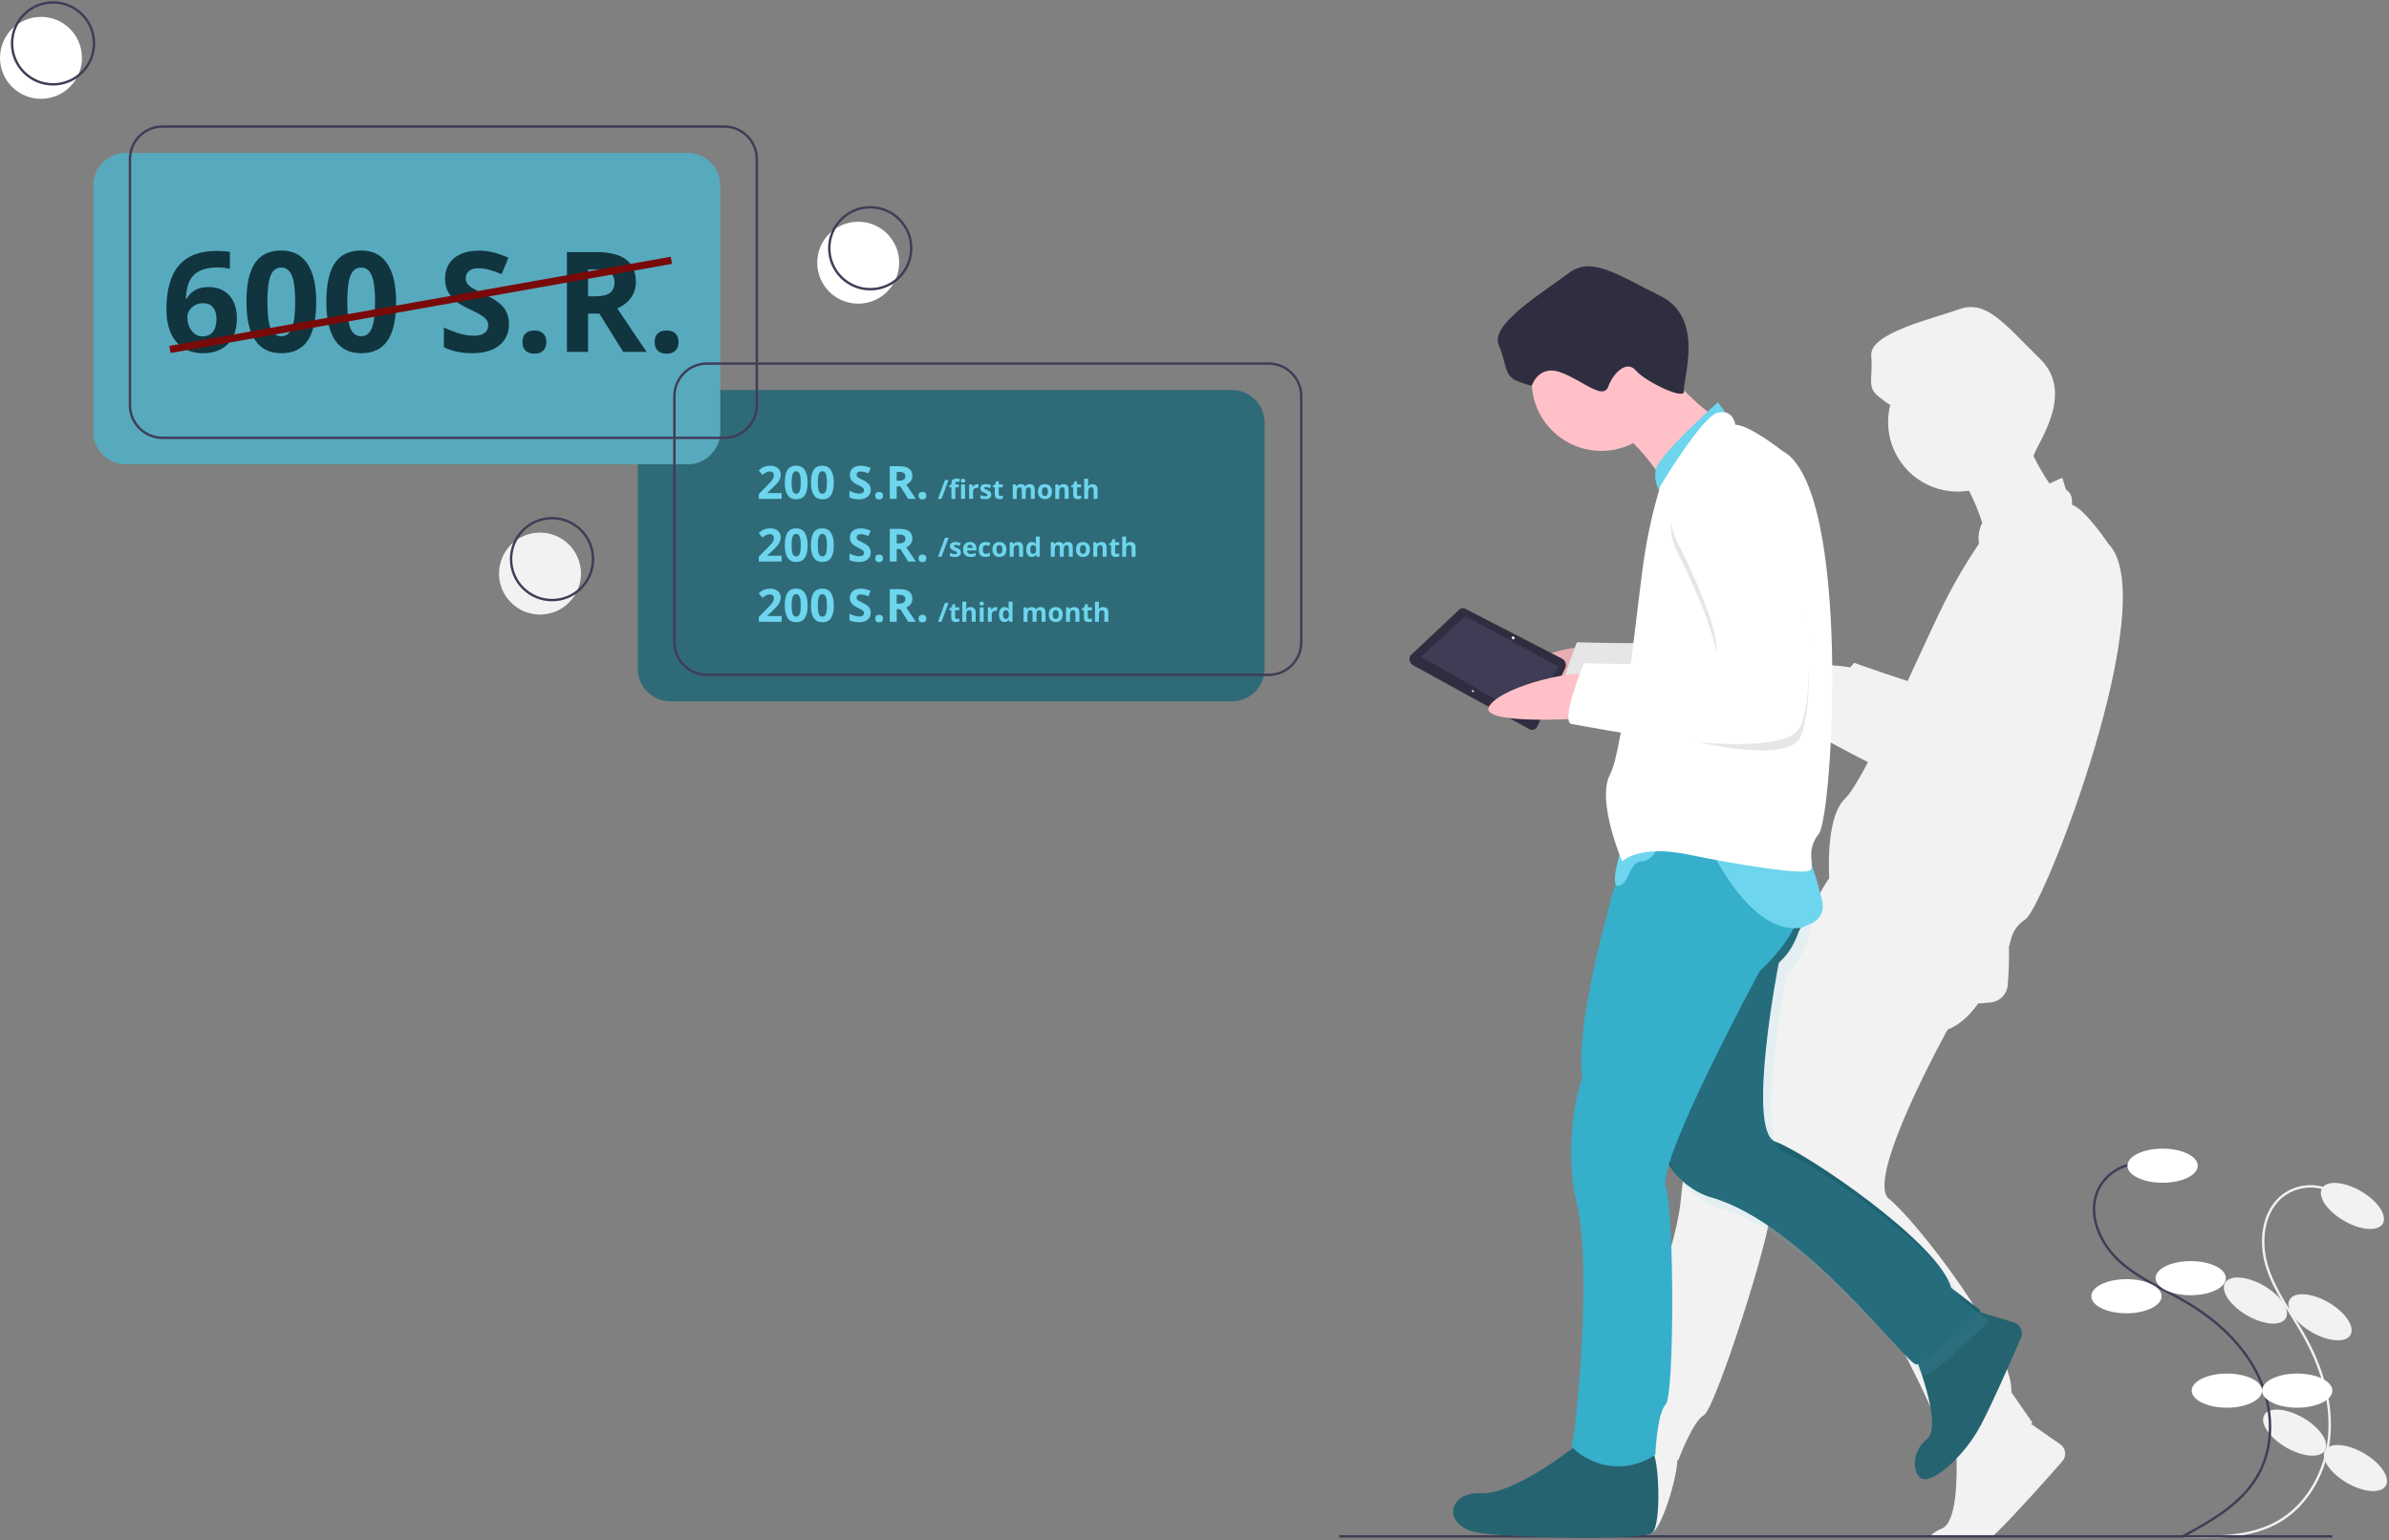 <svg width="991" height="639" viewBox="0 0 991 639" fill="none" xmlns="http://www.w3.org/2000/svg">
<rect x="0" y="0" width="991" height="639" fill="#808080" stroke="none"/>
<g clip-path="url(#clip0_1167_5037)">
<path d="M826.526 637.502C827.185 636.92 827.829 636.324 828.459 635.713C835.88 628.504 849.188 613.515 855.493 606.338C855.935 605.835 856.266 605.245 856.464 604.606C856.661 603.967 856.722 603.293 856.642 602.629C856.561 601.964 856.342 601.324 855.997 600.751C855.652 600.178 855.19 599.683 854.641 599.301L842.394 590.751L843.131 590.376L834.344 577.667C835.315 558.251 793.982 505.414 783.638 497.513C773.294 489.612 807.909 427.205 807.909 427.205C813.173 425.168 817.429 420.841 820.688 416.254C820.886 416.289 821.084 416.328 821.285 416.357L825.715 415.949C827.565 415.779 829.296 414.96 830.601 413.637C831.905 412.314 832.7 410.572 832.843 408.72C833.299 403.495 833.463 398.248 833.335 393.005C834.237 390.287 834.256 385.38 840.159 381.486C847.877 376.396 897.449 249.013 874.64 225.696C874.64 225.696 864.924 211.168 859.428 209.389C859.428 209.389 860.298 205.135 857.031 203.222L855.449 198.236C855.449 198.236 853.325 199.173 850.163 200.642C847.687 197 845.476 193.185 843.549 189.226C844.645 184.466 861.096 163.496 846.341 148.998C831.371 134.288 823.977 124.307 812.824 128.286C801.671 132.265 775.466 138.203 776.234 147.558C777 156.912 774.292 160.589 779.121 164.428C783.949 168.268 784.117 167.951 784.117 167.951V167.95C782.928 172.597 782.915 177.468 784.081 182.122C785.247 186.775 787.554 191.065 790.793 194.603C794.033 198.142 798.104 200.817 802.637 202.387C807.17 203.957 812.023 204.373 816.757 203.597C818.994 207.885 820.838 212.367 822.269 216.987C820.889 219.609 820.421 222.615 820.939 225.533C815.915 232.959 811.347 240.682 807.258 248.662C803.987 254.973 797.936 268.339 791.306 282.58C779.661 278.824 769.131 275.025 769.131 275.025C769.131 275.025 768.521 275.745 767.561 276.925C764.264 276.364 760.929 276.05 757.585 275.987L729.471 247.675C729.095 247.243 728.573 246.965 728.005 246.894C727.436 246.823 726.862 246.964 726.391 247.291L701.684 259.001C701.39 259.273 701.155 259.601 700.992 259.967C700.829 260.333 700.742 260.728 700.736 261.128C700.731 261.529 700.806 261.926 700.959 262.296C701.112 262.666 701.338 263.002 701.624 263.282L726.102 289.27C724.182 291.331 727.451 293.85 732.732 296.309L739.163 303.136C739.371 303.397 739.633 303.61 739.932 303.759C740.231 303.908 740.559 303.99 740.893 303.999C741.227 304.007 741.559 303.943 741.865 303.809C742.171 303.676 742.444 303.477 742.665 303.227L744.845 300.931C748.521 302.133 752.222 303.254 755.947 304.294C755.713 305.439 755.879 306.28 756.621 306.644C757.969 307.302 765.125 311.283 774.889 316.258C770.98 323.622 767.584 329.237 765.287 331.454C758.254 338.244 758.424 356.982 758.784 364.332C756.541 367.692 753.402 372.84 753.472 375.238C741.074 393.702 719.029 428.522 715.615 447.422C715.615 447.422 699.592 468.796 697.327 496.9C695.062 525.004 666.407 590.099 664.587 591.028C664.312 591.169 664.355 591.749 664.694 592.603C655.226 595.879 679.838 637.701 684.849 636.287C689.204 635.057 695.785 612.775 695.776 605.927C695.927 605.889 696.074 605.861 696.226 605.82C696.226 605.82 702.248 589.556 706.795 587.233C711.342 584.91 734.683 512.783 734.582 501.368C734.567 499.617 736.083 496.677 738.653 492.96C740.45 500.37 744.877 506.876 751.109 511.27C784.181 533.355 806.702 602.112 810.824 603.446C811.064 603.508 811.311 603.533 811.558 603.522C811.908 613.328 811.715 631.922 805.386 634.317C803.483 635.033 801.77 636.179 800.381 637.665" fill="#F2F2F2"/>
<path d="M967.176 494.341C964.005 492.726 960.448 492.026 956.902 492.319C953.356 492.613 949.962 493.888 947.101 496.002C938.511 502.545 937.201 515.348 940.432 525.652C943.663 535.956 950.424 544.709 955.717 554.122C962.827 566.762 967.407 581.228 966.226 595.684C965.045 610.14 957.461 624.479 944.811 631.574C933.071 638.161 918.847 637.91 905.391 637.481" stroke="#F2F2F2" stroke-miterlimit="10"/>
<path d="M988.422 507.729C990.391 504.349 986.347 498.322 979.388 494.267C972.43 490.212 965.192 489.664 963.222 493.044C961.253 496.424 965.297 502.451 972.256 506.506C979.215 510.561 986.452 511.109 988.422 507.729Z" fill="#F2F2F2"/>
<path d="M975.008 553.924C976.977 550.545 972.933 544.517 965.974 540.462C959.016 536.407 951.778 535.86 949.808 539.24C947.839 542.619 951.883 548.647 958.842 552.702C965.801 556.757 973.038 557.304 975.008 553.924Z" fill="#F2F2F2"/>
<path d="M948.191 546.979C950.161 543.599 946.117 537.572 939.158 533.517C932.199 529.462 924.962 528.914 922.992 532.294C921.022 535.674 925.067 541.701 932.026 545.756C938.984 549.811 946.222 550.359 948.191 546.979Z" fill="#F2F2F2"/>
<path d="M964.473 601.795C966.442 598.416 962.398 592.388 955.439 588.333C948.481 584.278 941.243 583.731 939.273 587.111C937.304 590.491 941.348 596.518 948.307 600.573C955.265 604.628 962.503 605.175 964.473 601.795Z" fill="#F2F2F2"/>
<path d="M989.672 616.483C991.642 613.103 987.597 607.076 980.638 603.021C973.68 598.966 966.442 598.418 964.472 601.798C962.503 605.178 966.547 611.205 973.506 615.26C980.465 619.315 987.702 619.863 989.672 616.483Z" fill="#F2F2F2"/>
<path d="M886.567 482.812C883.015 483.013 879.589 484.199 876.673 486.238C873.757 488.277 871.467 491.087 870.059 494.354C865.931 504.333 871.246 516.054 879.225 523.33C887.204 530.606 897.453 534.766 906.765 540.233C919.273 547.575 930.512 557.768 936.771 570.853C943.03 583.938 943.695 600.144 936.338 612.644C929.51 624.246 917.095 631.189 905.253 637.593" stroke="#3F3D56" stroke-miterlimit="10"/>
<path d="M897.083 490.768C905.137 490.768 911.666 487.596 911.666 483.685C911.666 479.773 905.137 476.602 897.083 476.602C889.029 476.602 882.5 479.773 882.5 483.685C882.5 487.596 889.029 490.768 897.083 490.768Z" fill="white"/>
<path d="M908.751 537.432C916.805 537.432 923.334 534.26 923.334 530.349C923.334 526.437 916.805 523.266 908.751 523.266C900.697 523.266 894.168 526.437 894.168 530.349C894.168 534.26 900.697 537.432 908.751 537.432Z" fill="white"/>
<path d="M882.083 544.932C890.137 544.932 896.666 541.76 896.666 537.849C896.666 533.937 890.137 530.766 882.083 530.766C874.029 530.766 867.5 533.937 867.5 537.849C867.5 541.76 874.029 544.932 882.083 544.932Z" fill="white"/>
<path d="M923.751 584.1C931.805 584.1 938.334 580.928 938.334 577.017C938.334 573.105 931.805 569.934 923.751 569.934C915.697 569.934 909.168 573.105 909.168 577.017C909.168 580.928 915.697 584.1 923.751 584.1Z" fill="white"/>
<path d="M952.919 584.1C960.973 584.1 967.502 580.928 967.502 577.017C967.502 573.105 960.973 569.934 952.919 569.934C944.865 569.934 938.336 573.105 938.336 577.017C938.336 580.928 944.865 584.1 952.919 584.1Z" fill="white"/>
<path d="M555.5 637.5H967.5" stroke="#3F3D56" stroke-miterlimit="10"/>
<path d="M657.192 287.089C657.192 287.089 611.367 294.329 616.999 285.193C622.631 276.057 652.619 266.927 658.119 268.833C663.619 270.739 657.192 287.089 657.192 287.089Z" fill="#FFC1C7"/>
<path opacity="0.1" d="M657.192 287.089C657.192 287.089 611.367 294.329 616.999 285.193C622.631 276.057 652.619 266.927 658.119 268.833C663.619 270.739 657.192 287.089 657.192 287.089Z" fill="black"/>
<path d="M709.747 184.916C709.747 184.916 680.145 192.858 693.863 218.128C693.863 218.128 716.245 262.17 706.859 265.058C697.473 267.946 654.153 266.502 654.153 266.502C654.153 266.502 644.045 291.049 649.099 291.772C654.153 292.495 735.017 309.099 743.681 293.215C752.345 277.331 743.681 208.742 743.681 208.742C743.681 208.742 731.407 174.808 709.747 184.916Z" fill="white"/>
<path opacity="0.1" d="M709.747 184.916C709.747 184.916 680.145 192.858 693.863 218.128C693.863 218.128 716.245 262.17 706.859 265.058C697.473 267.946 654.153 266.502 654.153 266.502C654.153 266.502 644.045 291.049 649.099 291.772C654.153 292.495 735.017 309.099 743.681 293.215C752.345 277.331 743.681 208.742 743.681 208.742C743.681 208.742 731.407 174.808 709.747 184.916Z" fill="black"/>
<path d="M793.495 560.355C793.495 560.355 806.491 591.401 799.271 597.177C792.051 602.953 793.495 613.783 798.549 613.783C803.603 613.783 815.155 603.675 821.653 591.401C826.493 582.257 834.54 563.899 838.329 555.129C838.595 554.514 838.728 553.851 838.719 553.182C838.711 552.513 838.561 551.853 838.28 551.246C837.999 550.639 837.592 550.097 837.088 549.658C836.583 549.219 835.991 548.891 835.351 548.696L814.433 542.305L793.495 560.355ZM656.316 597.899C656.316 597.899 628.88 620.28 614.441 619.559C600.002 618.838 597.835 633.999 614.441 636.164C631.047 638.329 680.864 639.052 685.196 636.164C689.528 633.276 688.084 602.953 685.196 602.231C682.308 601.509 656.316 597.899 656.316 597.899Z" fill="#266371"/>
<path d="M749.455 367.583C749.455 367.583 749.455 389.965 737.903 399.351C737.903 399.351 724.185 469.384 736.459 473.716C748.733 478.048 804.326 515.592 809.38 534.364L821.654 543.75C821.654 543.75 799.272 566.132 794.94 566.132C790.608 566.132 748.01 507.65 709.745 496.82C709.745 496.82 685.919 491.044 686.641 459.998C687.363 428.952 715.521 346.645 715.521 346.645H748.011L749.455 367.583Z" fill="#1E6171"/>
<path opacity="0.1" d="M752.83 371.938C752.83 371.938 752.83 394.32 741.278 403.706C741.278 403.706 727.56 473.739 739.834 478.071C752.108 482.403 807.701 519.947 812.755 538.719L825.029 548.105C825.029 548.105 802.647 570.487 798.315 570.487C793.983 570.487 751.385 512.005 713.12 501.175C713.12 501.175 689.294 495.399 690.016 464.353C690.738 433.307 718.896 351 718.896 351H751.386L752.83 371.938Z" fill="#6DD5ED"/>
<path d="M674.367 352.418C674.367 352.418 652.707 420.285 656.317 446.998C656.317 446.998 647.653 472.268 654.151 499.704C660.649 527.14 653.429 597.896 651.985 599.34C650.541 600.784 667.869 615.945 686.641 603.672C686.641 603.672 687.363 586.344 690.973 582.734C694.583 579.124 694.583 503.314 690.973 492.484C687.363 481.654 729.961 402.957 729.961 402.957C729.961 402.957 753.065 382.019 744.401 371.189C735.737 360.359 745.123 338.699 745.123 338.699L679.421 343.031L674.367 352.418Z" fill="#36AFCB"/>
<path d="M664.259 187.08C680.209 187.08 693.139 174.15 693.139 158.2C693.139 142.25 680.209 129.32 664.259 129.32C648.309 129.32 635.379 142.25 635.379 158.2C635.379 174.15 648.309 187.08 664.259 187.08Z" fill="#FFC1C7"/>
<path d="M683.03 145.207C683.03 145.207 706.134 171.921 711.91 172.643C717.686 173.365 693.138 204.411 693.138 204.411C693.138 204.411 679.42 181.307 670.034 179.141C660.648 176.975 683.03 145.207 683.03 145.207Z" fill="#FFC1C7"/>
<path d="M716.242 171.921L712.632 166.867C712.632 166.867 687.756 189.043 686.837 194.922C686.218 198.221 686.926 201.631 688.807 204.411L703.246 197.913L710.466 183.473L716.242 171.921ZM672.922 350.976C672.922 350.976 667.146 368.304 671.478 367.582C675.81 366.86 675.81 357.474 680.864 357.474C685.918 357.474 688.806 349.532 688.806 349.532L672.922 350.976ZM709.744 352.421C709.744 352.421 726.35 388.52 747.288 384.91L751.376 383.158C753.085 382.427 754.479 381.116 755.313 379.455C756.147 377.795 756.367 375.893 755.933 374.086C753.938 365.77 750.271 352.42 747.288 352.42L709.744 352.421Z" fill="#6DD5ED"/>
<path d="M635.442 160.014C635.442 160.014 638.267 150.981 647.653 154.591C657.039 158.201 664.981 166.143 667.147 160.367C669.313 154.591 674.857 149.277 678.583 153.74C682.309 158.203 699.276 166.504 698.554 162.172C697.832 157.84 707.579 132.209 688.807 122.824C670.035 113.439 659.927 106.218 650.541 113.438C641.155 120.658 618.051 134.375 621.661 143.039C625.271 151.703 623.828 156.035 629.604 158.201C635.38 160.367 635.442 160.014 635.442 160.014Z" fill="#2F2E41"/>
<path d="M719.852 176.252C719.852 176.252 719.13 169.754 712.632 171.198C706.134 172.642 688.806 201.522 688.806 201.522C685.978 210.742 683.806 220.152 682.308 229.68C679.42 247.008 673.644 310.543 667.868 321.373C662.092 332.203 672.922 357.473 672.922 357.473C672.922 357.473 679.42 350.253 700.358 354.585C721.296 358.917 748.732 363.249 750.898 361.083C753.064 358.917 748.732 353.141 754.508 345.921C760.284 338.701 768.226 202.244 739.346 187.082C739.346 187.082 725.628 176.252 719.852 176.252Z" fill="white"/>
<path opacity="0.1" d="M712.631 197.912C712.631 197.912 683.029 205.854 696.747 231.124C696.747 231.124 719.129 275.166 709.743 278.054C700.357 280.942 657.037 279.498 657.037 279.498C657.037 279.498 652.344 295.021 657.398 295.743C662.452 296.465 737.901 322.095 746.565 306.211C755.229 290.327 746.565 221.738 746.565 221.738C746.565 221.738 734.291 187.804 712.631 197.912Z" fill="black"/>
<path d="M586.31 276.115L634.297 302.475C634.575 302.66 634.89 302.781 635.221 302.831C635.551 302.881 635.888 302.858 636.208 302.763C636.529 302.669 636.824 302.505 637.075 302.284C637.325 302.063 637.524 301.789 637.657 301.483L649.413 276.911C649.635 276.211 649.599 275.453 649.311 274.777C649.022 274.101 648.501 273.552 647.841 273.228L607.999 252.692C607.508 252.397 606.926 252.293 606.363 252.401C605.801 252.508 605.298 252.82 604.951 253.275L585.05 272.024C584.854 272.373 584.731 272.758 584.689 273.156C584.646 273.554 584.685 273.957 584.803 274.34C584.921 274.722 585.115 275.077 585.374 275.382C585.633 275.687 585.951 275.936 586.31 276.115Z" fill="#2F2E41"/>
<path d="M589.512 272.487L634.5 298.201L646.471 276.624L607.878 255.637L589.512 272.487Z" fill="#3F3D56"/>
<path d="M628.11 265.198C628.35 264.998 628.354 264.608 628.12 264.327C627.886 264.047 627.502 263.981 627.262 264.181C627.022 264.381 627.018 264.771 627.252 265.051C627.486 265.332 627.871 265.397 628.11 265.198Z" fill="#F2F2F2"/>
<path d="M611.269 287.106C611.429 286.973 611.431 286.713 611.275 286.526C611.118 286.338 610.862 286.294 610.703 286.427C610.543 286.56 610.541 286.82 610.697 287.007C610.854 287.195 611.11 287.239 611.269 287.106Z" fill="#F2F2F2"/>
<path d="M657.861 298.031C657.861 298.031 611.581 301.276 617.983 292.661C624.385 284.046 655.051 277.548 660.365 279.924C665.679 282.3 657.861 298.031 657.861 298.031Z" fill="#FFC1C7"/>
<path d="M712.633 193.58C712.633 193.58 683.031 201.522 696.749 226.792C696.749 226.792 719.131 270.834 709.745 273.722C700.359 276.61 657.039 275.166 657.039 275.166C657.039 275.166 646.931 299.713 651.985 300.436C657.039 301.159 737.903 317.763 746.567 301.879C755.231 285.995 746.567 217.406 746.567 217.406C746.567 217.406 734.293 183.472 712.633 193.58Z" fill="white"/>
<path d="M511.059 161.828H278.079C270.61 161.828 264.555 167.883 264.555 175.352V277.474C264.555 284.943 270.61 290.998 278.079 290.998H511.059C518.528 290.998 524.583 284.943 524.583 277.474V175.352C524.583 167.883 518.528 161.828 511.059 161.828Z" fill="#2F6A78"/>
<path d="M324.242 207H314.761V205.005L318.166 201.563C319.174 200.531 319.832 199.816 320.142 199.42C320.451 199.018 320.674 198.647 320.81 198.307C320.946 197.967 321.014 197.614 321.014 197.25C321.014 196.705 320.862 196.3 320.559 196.034C320.262 195.768 319.863 195.635 319.362 195.635C318.837 195.635 318.326 195.756 317.832 195.997C317.337 196.238 316.82 196.582 316.282 197.027L314.724 195.181C315.392 194.612 315.945 194.21 316.384 193.975C316.823 193.74 317.303 193.56 317.822 193.437C318.342 193.307 318.923 193.242 319.566 193.242C320.414 193.242 321.162 193.396 321.812 193.706C322.461 194.015 322.965 194.448 323.324 195.004C323.682 195.561 323.862 196.198 323.862 196.916C323.862 197.54 323.75 198.128 323.528 198.678C323.311 199.222 322.971 199.782 322.507 200.357C322.05 200.933 321.239 201.752 320.077 202.816L318.333 204.458V204.588H324.242V207ZM335.022 200.218C335.022 202.587 334.633 204.34 333.854 205.479C333.08 206.617 331.887 207.186 330.272 207.186C328.708 207.186 327.526 206.598 326.729 205.423C325.937 204.248 325.541 202.513 325.541 200.218C325.541 197.825 325.928 196.062 326.701 194.93C327.474 193.792 328.664 193.223 330.272 193.223C331.837 193.223 333.019 193.817 333.816 195.004C334.62 196.192 335.022 197.93 335.022 200.218ZM328.389 200.218C328.389 201.882 328.531 203.076 328.816 203.799C329.107 204.517 329.592 204.875 330.272 204.875C330.94 204.875 331.423 204.511 331.72 203.781C332.017 203.051 332.165 201.863 332.165 200.218C332.165 198.555 332.014 197.361 331.71 196.637C331.414 195.907 330.934 195.542 330.272 195.542C329.598 195.542 329.116 195.907 328.825 196.637C328.535 197.361 328.389 198.555 328.389 200.218ZM345.877 200.218C345.877 202.587 345.487 204.34 344.708 205.479C343.935 206.617 342.741 207.186 341.127 207.186C339.562 207.186 338.381 206.598 337.583 205.423C336.791 204.248 336.396 202.513 336.396 200.218C336.396 197.825 336.782 196.062 337.555 194.93C338.328 193.792 339.519 193.223 341.127 193.223C342.692 193.223 343.873 193.817 344.671 195.004C345.475 196.192 345.877 197.93 345.877 200.218ZM339.244 200.218C339.244 201.882 339.386 203.076 339.67 203.799C339.961 204.517 340.447 204.875 341.127 204.875C341.795 204.875 342.277 204.511 342.574 203.781C342.871 203.051 343.02 201.863 343.02 200.218C343.02 198.555 342.868 197.361 342.565 196.637C342.268 195.907 341.789 195.542 341.127 195.542C340.453 195.542 339.97 195.907 339.68 196.637C339.389 197.361 339.244 198.555 339.244 200.218ZM361.212 203.233C361.212 204.458 360.77 205.423 359.886 206.128C359.007 206.833 357.783 207.186 356.212 207.186C354.765 207.186 353.484 206.913 352.371 206.369V203.697C353.286 204.105 354.06 204.393 354.69 204.56C355.327 204.727 355.909 204.811 356.435 204.811C357.065 204.811 357.548 204.69 357.882 204.449C358.222 204.208 358.392 203.849 358.392 203.373C358.392 203.107 358.318 202.872 358.169 202.667C358.021 202.457 357.801 202.256 357.511 202.064C357.226 201.873 356.642 201.567 355.757 201.146C354.929 200.756 354.307 200.382 353.893 200.023C353.478 199.665 353.147 199.247 352.9 198.771C352.653 198.295 352.529 197.738 352.529 197.101C352.529 195.901 352.934 194.958 353.744 194.271C354.561 193.585 355.686 193.242 357.121 193.242C357.826 193.242 358.497 193.325 359.134 193.492C359.778 193.659 360.449 193.894 361.147 194.197L360.22 196.433C359.496 196.136 358.896 195.929 358.42 195.812C357.95 195.694 357.486 195.635 357.028 195.635C356.484 195.635 356.067 195.762 355.776 196.016C355.485 196.269 355.34 196.6 355.34 197.008C355.34 197.262 355.399 197.485 355.516 197.676C355.634 197.862 355.819 198.044 356.073 198.224C356.333 198.397 356.942 198.712 357.9 199.17C359.168 199.776 360.037 200.385 360.507 200.998C360.977 201.604 361.212 202.349 361.212 203.233ZM363.049 205.673C363.049 205.154 363.188 204.761 363.467 204.495C363.745 204.229 364.15 204.096 364.682 204.096C365.195 204.096 365.591 204.232 365.87 204.504C366.154 204.777 366.296 205.166 366.296 205.673C366.296 206.162 366.154 206.549 365.87 206.833C365.585 207.111 365.189 207.25 364.682 207.25C364.163 207.25 363.761 207.114 363.476 206.842C363.192 206.564 363.049 206.174 363.049 205.673ZM371.965 199.458H372.893C373.802 199.458 374.473 199.306 374.906 199.003C375.339 198.7 375.555 198.224 375.555 197.574C375.555 196.931 375.333 196.473 374.887 196.201C374.448 195.929 373.765 195.793 372.837 195.793H371.965V199.458ZM371.965 201.795V207H369.089V193.437H373.041C374.884 193.437 376.248 193.774 377.132 194.448C378.017 195.116 378.459 196.133 378.459 197.5C378.459 198.298 378.239 199.009 377.8 199.634C377.361 200.252 376.74 200.738 375.936 201.09C377.977 204.139 379.306 206.109 379.925 207H376.733L373.496 201.795H371.965ZM381.01 205.673C381.01 205.154 381.149 204.761 381.428 204.495C381.706 204.229 382.111 204.096 382.643 204.096C383.156 204.096 383.552 204.232 383.831 204.504C384.115 204.777 384.257 205.166 384.257 205.673C384.257 206.162 384.115 206.549 383.831 206.833C383.546 207.111 383.15 207.25 382.643 207.25C382.124 207.25 381.722 207.114 381.437 206.842C381.153 206.564 381.01 206.174 381.01 205.673Z" fill="#6DD5ED"/>
<path d="M393.49 199.147L390.563 207H389.075L392.002 199.147H393.49ZM397.723 202.225H396.305V207H394.667V202.225H393.764V201.436L394.667 200.995V200.555C394.667 199.871 394.835 199.371 395.171 199.056C395.508 198.741 396.047 198.583 396.788 198.583C397.354 198.583 397.857 198.668 398.297 198.836L397.878 200.039C397.549 199.935 397.245 199.883 396.965 199.883C396.733 199.883 396.564 199.953 396.46 200.093C396.357 200.229 396.305 200.404 396.305 200.619V200.995H397.723V202.225ZM398.593 199.443C398.593 198.909 398.89 198.643 399.484 198.643C400.079 198.643 400.376 198.909 400.376 199.443C400.376 199.697 400.301 199.896 400.15 200.039C400.004 200.179 399.782 200.249 399.484 200.249C398.89 200.249 398.593 199.98 398.593 199.443ZM400.301 207H398.663V200.995H400.301V207ZM405.371 200.882C405.593 200.882 405.778 200.898 405.924 200.931L405.801 202.467C405.668 202.431 405.507 202.413 405.317 202.413C404.795 202.413 404.386 202.547 404.093 202.816C403.803 203.084 403.658 203.46 403.658 203.944V207H402.02V200.995H403.26L403.502 202.005H403.583C403.769 201.668 404.019 201.398 404.334 201.194C404.653 200.986 404.999 200.882 405.371 200.882ZM411.204 205.217C411.204 205.833 410.989 206.302 410.56 206.624C410.133 206.946 409.494 207.107 408.642 207.107C408.205 207.107 407.833 207.077 407.525 207.016C407.217 206.959 406.929 206.873 406.66 206.758V205.405C406.965 205.548 407.306 205.668 407.686 205.765C408.069 205.861 408.406 205.91 408.696 205.91C409.29 205.91 409.587 205.738 409.587 205.394C409.587 205.265 409.548 205.161 409.469 205.083C409.39 205 409.254 204.909 409.061 204.809C408.868 204.705 408.61 204.585 408.288 204.449C407.826 204.255 407.486 204.076 407.267 203.912C407.052 203.747 406.895 203.559 406.794 203.348C406.698 203.133 406.649 202.87 406.649 202.558C406.649 202.025 406.855 201.613 407.267 201.323C407.682 201.029 408.27 200.882 409.029 200.882C409.752 200.882 410.456 201.04 411.14 201.355L410.646 202.537C410.345 202.408 410.064 202.302 409.802 202.22C409.541 202.137 409.274 202.096 409.002 202.096C408.519 202.096 408.277 202.227 408.277 202.488C408.277 202.635 408.354 202.762 408.508 202.87C408.665 202.977 409.007 203.136 409.534 203.348C410.003 203.537 410.347 203.715 410.565 203.879C410.783 204.044 410.944 204.234 411.048 204.449C411.152 204.664 411.204 204.92 411.204 205.217ZM415.012 205.802C415.299 205.802 415.642 205.74 416.043 205.614V206.833C415.635 207.016 415.134 207.107 414.54 207.107C413.884 207.107 413.406 206.943 413.105 206.613C412.808 206.28 412.66 205.783 412.66 205.12V202.225H411.875V201.532L412.778 200.984L413.25 199.717H414.298V200.995H415.979V202.225H414.298V205.12C414.298 205.353 414.362 205.525 414.491 205.636C414.624 205.747 414.797 205.802 415.012 205.802ZM425.497 207H423.858V203.493C423.858 203.059 423.785 202.735 423.638 202.521C423.495 202.302 423.268 202.193 422.956 202.193C422.537 202.193 422.233 202.347 422.043 202.655C421.853 202.963 421.758 203.469 421.758 204.175V207H420.12V200.995H421.372L421.592 201.763H421.683C421.844 201.487 422.077 201.273 422.381 201.119C422.686 200.961 423.035 200.882 423.429 200.882C424.327 200.882 424.936 201.176 425.255 201.763H425.4C425.561 201.484 425.797 201.267 426.109 201.113C426.424 200.959 426.778 200.882 427.172 200.882C427.853 200.882 428.367 201.058 428.714 201.409C429.065 201.756 429.24 202.315 429.24 203.084V207H427.597V203.493C427.597 203.059 427.523 202.735 427.376 202.521C427.233 202.302 427.006 202.193 426.694 202.193C426.293 202.193 425.993 202.336 425.792 202.623C425.595 202.909 425.497 203.364 425.497 203.987V207ZM432.232 203.987C432.232 204.581 432.329 205.031 432.522 205.335C432.719 205.639 433.038 205.792 433.478 205.792C433.915 205.792 434.228 205.641 434.418 205.34C434.611 205.036 434.708 204.585 434.708 203.987C434.708 203.392 434.611 202.947 434.418 202.649C434.225 202.352 433.908 202.204 433.467 202.204C433.03 202.204 432.715 202.352 432.522 202.649C432.329 202.943 432.232 203.389 432.232 203.987ZM436.384 203.987C436.384 204.964 436.126 205.729 435.61 206.28C435.095 206.832 434.377 207.107 433.457 207.107C432.88 207.107 432.372 206.982 431.931 206.731C431.491 206.477 431.152 206.114 430.916 205.641C430.68 205.168 430.562 204.617 430.562 203.987C430.562 203.006 430.818 202.243 431.33 201.699C431.842 201.154 432.561 200.882 433.489 200.882C434.065 200.882 434.574 201.008 435.014 201.258C435.455 201.509 435.793 201.869 436.029 202.338C436.266 202.807 436.384 203.357 436.384 203.987ZM443.28 207H441.642V203.493C441.642 203.059 441.565 202.735 441.411 202.521C441.257 202.302 441.012 202.193 440.675 202.193C440.217 202.193 439.886 202.347 439.682 202.655C439.478 202.959 439.375 203.466 439.375 204.175V207H437.737V200.995H438.989L439.209 201.763H439.3C439.483 201.473 439.734 201.255 440.052 201.108C440.375 200.958 440.74 200.882 441.148 200.882C441.846 200.882 442.376 201.072 442.738 201.452C443.099 201.828 443.28 202.372 443.28 203.084V207ZM447.497 205.802C447.783 205.802 448.127 205.74 448.528 205.614V206.833C448.12 207.016 447.618 207.107 447.024 207.107C446.369 207.107 445.891 206.943 445.59 206.613C445.293 206.28 445.144 205.783 445.144 205.12V202.225H444.36V201.532L445.262 200.984L445.735 199.717H446.782V200.995H448.463V202.225H446.782V205.12C446.782 205.353 446.847 205.525 446.976 205.636C447.108 205.747 447.282 205.802 447.497 205.802ZM455.29 207H453.652V203.493C453.652 202.626 453.33 202.193 452.685 202.193C452.227 202.193 451.896 202.349 451.691 202.66C451.487 202.972 451.385 203.477 451.385 204.175V207H449.747V198.643H451.385V200.345C451.385 200.478 451.373 200.789 451.348 201.28L451.31 201.763H451.396C451.761 201.176 452.341 200.882 453.136 200.882C453.842 200.882 454.377 201.072 454.742 201.452C455.107 201.831 455.29 202.375 455.29 203.084V207Z" fill="#6DD5ED"/>
<path d="M393.49 223.147L390.563 231H389.075L392.002 223.147H393.49ZM398.593 229.217C398.593 229.833 398.378 230.302 397.948 230.624C397.522 230.946 396.883 231.107 396.031 231.107C395.594 231.107 395.222 231.077 394.914 231.016C394.606 230.959 394.317 230.873 394.049 230.758V229.405C394.353 229.548 394.695 229.668 395.075 229.765C395.458 229.861 395.794 229.91 396.084 229.91C396.679 229.91 396.976 229.738 396.976 229.394C396.976 229.265 396.937 229.161 396.858 229.083C396.779 229 396.643 228.909 396.45 228.809C396.256 228.705 395.999 228.585 395.676 228.449C395.214 228.255 394.874 228.076 394.656 227.912C394.441 227.747 394.283 227.559 394.183 227.348C394.086 227.133 394.038 226.87 394.038 226.558C394.038 226.025 394.244 225.613 394.656 225.323C395.071 225.029 395.658 224.882 396.417 224.882C397.141 224.882 397.844 225.04 398.528 225.355L398.034 226.537C397.733 226.408 397.452 226.302 397.191 226.22C396.93 226.137 396.663 226.096 396.391 226.096C395.907 226.096 395.666 226.227 395.666 226.488C395.666 226.635 395.743 226.762 395.896 226.87C396.054 226.977 396.396 227.136 396.922 227.348C397.391 227.537 397.735 227.715 397.954 227.879C398.172 228.044 398.333 228.234 398.437 228.449C398.541 228.664 398.593 228.92 398.593 229.217ZM402.358 226.048C402.011 226.048 401.738 226.159 401.542 226.381C401.345 226.599 401.232 226.911 401.203 227.315H403.502C403.495 226.911 403.389 226.599 403.185 226.381C402.981 226.159 402.705 226.048 402.358 226.048ZM402.589 231.107C401.622 231.107 400.867 230.841 400.322 230.307C399.778 229.774 399.506 229.018 399.506 228.041C399.506 227.034 399.757 226.257 400.258 225.709C400.763 225.158 401.459 224.882 402.347 224.882C403.196 224.882 403.856 225.124 404.329 225.607C404.802 226.091 405.038 226.759 405.038 227.611V228.406H401.166C401.183 228.871 401.321 229.235 401.579 229.496C401.837 229.757 402.199 229.888 402.664 229.888C403.026 229.888 403.368 229.851 403.69 229.775C404.012 229.7 404.349 229.58 404.7 229.416V230.683C404.413 230.826 404.107 230.932 403.781 231C403.455 231.072 403.058 231.107 402.589 231.107ZM408.809 231.107C406.939 231.107 406.005 230.082 406.005 228.03C406.005 227.009 406.259 226.23 406.768 225.693C407.276 225.153 408.005 224.882 408.954 224.882C409.648 224.882 410.271 225.018 410.823 225.291L410.339 226.558C410.082 226.454 409.842 226.37 409.62 226.306C409.398 226.238 409.176 226.204 408.954 226.204C408.101 226.204 407.675 226.809 407.675 228.019C407.675 229.194 408.101 229.781 408.954 229.781C409.269 229.781 409.561 229.74 409.829 229.657C410.098 229.571 410.366 229.439 410.635 229.26V230.662C410.37 230.83 410.101 230.946 409.829 231.011C409.561 231.075 409.22 231.107 408.809 231.107ZM413.336 227.987C413.336 228.581 413.433 229.031 413.626 229.335C413.823 229.639 414.142 229.792 414.583 229.792C415.019 229.792 415.333 229.641 415.522 229.34C415.716 229.036 415.812 228.585 415.812 227.987C415.812 227.392 415.716 226.947 415.522 226.649C415.329 226.352 415.012 226.204 414.572 226.204C414.135 226.204 413.82 226.352 413.626 226.649C413.433 226.943 413.336 227.389 413.336 227.987ZM417.488 227.987C417.488 228.964 417.23 229.729 416.715 230.28C416.199 230.832 415.481 231.107 414.561 231.107C413.985 231.107 413.476 230.982 413.036 230.731C412.595 230.477 412.257 230.114 412.021 229.641C411.784 229.168 411.666 228.617 411.666 227.987C411.666 227.006 411.922 226.243 412.434 225.699C412.946 225.154 413.666 224.882 414.593 224.882C415.17 224.882 415.678 225.008 416.119 225.258C416.559 225.509 416.897 225.869 417.134 226.338C417.37 226.807 417.488 227.357 417.488 227.987ZM424.385 231H422.747V227.493C422.747 227.059 422.67 226.735 422.516 226.521C422.362 226.302 422.116 226.193 421.78 226.193C421.321 226.193 420.99 226.347 420.786 226.655C420.582 226.959 420.48 227.466 420.48 228.175V231H418.842V224.995H420.093L420.313 225.763H420.405C420.587 225.473 420.838 225.255 421.157 225.108C421.479 224.958 421.844 224.882 422.252 224.882C422.951 224.882 423.481 225.072 423.842 225.452C424.204 225.828 424.385 226.372 424.385 227.084V231ZM427.973 231.107C427.267 231.107 426.712 230.833 426.308 230.286C425.907 229.738 425.706 228.979 425.706 228.008C425.706 227.024 425.91 226.257 426.318 225.709C426.73 225.158 427.296 224.882 428.016 224.882C428.771 224.882 429.348 225.176 429.745 225.763H429.799C429.716 225.316 429.675 224.916 429.675 224.565V222.643H431.319V231H430.062L429.745 230.221H429.675C429.303 230.812 428.735 231.107 427.973 231.107ZM428.547 229.802C428.966 229.802 429.272 229.681 429.466 229.437C429.663 229.194 429.77 228.78 429.788 228.196V228.019C429.788 227.375 429.688 226.913 429.487 226.633C429.29 226.354 428.968 226.214 428.521 226.214C428.155 226.214 427.871 226.37 427.667 226.682C427.466 226.99 427.366 227.439 427.366 228.03C427.366 228.621 427.468 229.065 427.672 229.362C427.876 229.655 428.168 229.802 428.547 229.802ZM441.266 231H439.628V227.493C439.628 227.059 439.555 226.735 439.408 226.521C439.264 226.302 439.037 226.193 438.726 226.193C438.307 226.193 438.002 226.347 437.812 226.655C437.623 226.963 437.528 227.469 437.528 228.175V231H435.89V224.995H437.141L437.361 225.763H437.453C437.614 225.487 437.847 225.273 438.151 225.119C438.455 224.961 438.804 224.882 439.198 224.882C440.097 224.882 440.706 225.176 441.024 225.763H441.169C441.331 225.484 441.567 225.267 441.878 225.113C442.194 224.959 442.548 224.882 442.942 224.882C443.622 224.882 444.136 225.058 444.483 225.409C444.834 225.756 445.01 226.315 445.01 227.084V231H443.366V227.493C443.366 227.059 443.293 226.735 443.146 226.521C443.003 226.302 442.775 226.193 442.464 226.193C442.063 226.193 441.762 226.336 441.562 226.623C441.365 226.909 441.266 227.364 441.266 227.987V231ZM448.001 227.987C448.001 228.581 448.098 229.031 448.292 229.335C448.488 229.639 448.807 229.792 449.248 229.792C449.684 229.792 449.998 229.641 450.188 229.34C450.381 229.036 450.478 228.585 450.478 227.987C450.478 227.392 450.381 226.947 450.188 226.649C449.994 226.352 449.677 226.204 449.237 226.204C448.8 226.204 448.485 226.352 448.292 226.649C448.098 226.943 448.001 227.389 448.001 227.987ZM452.153 227.987C452.153 228.964 451.896 229.729 451.38 230.28C450.864 230.832 450.146 231.107 449.226 231.107C448.65 231.107 448.141 230.982 447.701 230.731C447.26 230.477 446.922 230.114 446.686 229.641C446.449 229.168 446.331 228.617 446.331 227.987C446.331 227.006 446.587 226.243 447.099 225.699C447.611 225.154 448.331 224.882 449.258 224.882C449.835 224.882 450.343 225.008 450.784 225.258C451.224 225.509 451.562 225.869 451.799 226.338C452.035 226.807 452.153 227.357 452.153 227.987ZM459.05 231H457.412V227.493C457.412 227.059 457.335 226.735 457.181 226.521C457.027 226.302 456.781 226.193 456.445 226.193C455.986 226.193 455.655 226.347 455.451 226.655C455.247 226.959 455.145 227.466 455.145 228.175V231H453.507V224.995H454.758L454.979 225.763H455.07C455.252 225.473 455.503 225.255 455.822 225.108C456.144 224.958 456.509 224.882 456.917 224.882C457.616 224.882 458.146 225.072 458.507 225.452C458.869 225.828 459.05 226.372 459.05 227.084V231ZM463.266 229.802C463.553 229.802 463.896 229.74 464.297 229.614V230.833C463.889 231.016 463.388 231.107 462.793 231.107C462.138 231.107 461.66 230.943 461.359 230.613C461.062 230.28 460.914 229.783 460.914 229.12V226.225H460.129V225.532L461.032 224.984L461.504 223.717H462.552V224.995H464.233V226.225H462.552V229.12C462.552 229.353 462.616 229.525 462.745 229.636C462.878 229.747 463.051 229.802 463.266 229.802ZM471.06 231H469.421V227.493C469.421 226.626 469.099 226.193 468.455 226.193C467.996 226.193 467.665 226.349 467.461 226.66C467.257 226.972 467.155 227.477 467.155 228.175V231H465.517V222.643H467.155V224.345C467.155 224.478 467.142 224.789 467.117 225.28L467.08 225.763H467.166C467.531 225.176 468.111 224.882 468.906 224.882C469.611 224.882 470.146 225.072 470.512 225.452C470.877 225.831 471.06 226.375 471.06 227.084V231Z" fill="#6DD5ED"/>
<path d="M393.49 250.147L390.563 258H389.075L392.002 250.147H393.49ZM396.933 256.802C397.22 256.802 397.563 256.74 397.964 256.614V257.833C397.556 258.016 397.055 258.107 396.46 258.107C395.805 258.107 395.327 257.943 395.026 257.613C394.729 257.28 394.581 256.783 394.581 256.12V253.225H393.796V252.532L394.699 251.984L395.171 250.717H396.219V251.995H397.9V253.225H396.219V256.12C396.219 256.353 396.283 256.525 396.412 256.636C396.545 256.747 396.718 256.802 396.933 256.802ZM404.727 258H403.088V254.493C403.088 253.626 402.766 253.193 402.122 253.193C401.663 253.193 401.332 253.349 401.128 253.66C400.924 253.972 400.822 254.477 400.822 255.175V258H399.184V249.643H400.822V251.345C400.822 251.478 400.809 251.789 400.784 252.28L400.747 252.763H400.833C401.198 252.176 401.778 251.882 402.573 251.882C403.278 251.882 403.813 252.072 404.179 252.452C404.544 252.831 404.727 253.375 404.727 254.084V258ZM406.343 250.443C406.343 249.909 406.64 249.643 407.235 249.643C407.829 249.643 408.126 249.909 408.126 250.443C408.126 250.697 408.051 250.896 407.901 251.039C407.754 251.179 407.532 251.249 407.235 251.249C406.64 251.249 406.343 250.98 406.343 250.443ZM408.051 258H406.413V251.995H408.051V258ZM413.127 251.882C413.349 251.882 413.533 251.898 413.68 251.931L413.557 253.467C413.424 253.431 413.263 253.413 413.073 253.413C412.55 253.413 412.142 253.547 411.849 253.816C411.559 254.084 411.414 254.46 411.414 254.944V258H409.775V251.995H411.016L411.258 253.005H411.338C411.525 252.668 411.775 252.398 412.09 252.194C412.409 251.986 412.755 251.882 413.127 251.882ZM416.672 258.107C415.966 258.107 415.411 257.833 415.007 257.286C414.606 256.738 414.405 255.979 414.405 255.008C414.405 254.024 414.609 253.257 415.018 252.709C415.429 252.158 415.995 251.882 416.715 251.882C417.47 251.882 418.047 252.176 418.444 252.763H418.498C418.416 252.316 418.375 251.916 418.375 251.565V249.643H420.018V258H418.761L418.444 257.221H418.375C418.002 257.812 417.435 258.107 416.672 258.107ZM417.247 256.802C417.666 256.802 417.972 256.681 418.165 256.437C418.362 256.194 418.469 255.78 418.487 255.196V255.019C418.487 254.375 418.387 253.913 418.187 253.633C417.99 253.354 417.667 253.214 417.22 253.214C416.854 253.214 416.57 253.37 416.366 253.682C416.165 253.99 416.065 254.439 416.065 255.03C416.065 255.621 416.167 256.065 416.371 256.362C416.575 256.655 416.867 256.802 417.247 256.802ZM429.965 258H428.327V254.493C428.327 254.059 428.254 253.735 428.107 253.521C427.964 253.302 427.736 253.193 427.425 253.193C427.006 253.193 426.701 253.347 426.512 253.655C426.322 253.963 426.227 254.469 426.227 255.175V258H424.589V251.995H425.84L426.061 252.763H426.152C426.313 252.487 426.546 252.273 426.85 252.119C427.154 251.961 427.504 251.882 427.897 251.882C428.796 251.882 429.405 252.176 429.724 252.763H429.869C430.03 252.484 430.266 252.267 430.578 252.113C430.893 251.959 431.247 251.882 431.641 251.882C432.321 251.882 432.835 252.058 433.183 252.409C433.534 252.756 433.709 253.315 433.709 254.084V258H432.065V254.493C432.065 254.059 431.992 253.735 431.845 253.521C431.702 253.302 431.475 253.193 431.163 253.193C430.762 253.193 430.461 253.336 430.261 253.623C430.064 253.909 429.965 254.364 429.965 254.987V258ZM436.701 254.987C436.701 255.581 436.797 256.031 436.991 256.335C437.188 256.639 437.506 256.792 437.947 256.792C438.384 256.792 438.697 256.641 438.887 256.34C439.08 256.036 439.177 255.585 439.177 254.987C439.177 254.392 439.08 253.947 438.887 253.649C438.693 253.352 438.376 253.204 437.936 253.204C437.499 253.204 437.184 253.352 436.991 253.649C436.797 253.943 436.701 254.389 436.701 254.987ZM440.853 254.987C440.853 255.964 440.595 256.729 440.079 257.28C439.563 257.832 438.846 258.107 437.925 258.107C437.349 258.107 436.84 257.982 436.4 257.731C435.959 257.477 435.621 257.114 435.385 256.641C435.148 256.168 435.03 255.617 435.03 254.987C435.03 254.006 435.286 253.243 435.798 252.699C436.31 252.154 437.03 251.882 437.958 251.882C438.534 251.882 439.042 252.008 439.483 252.258C439.923 252.509 440.262 252.869 440.498 253.338C440.734 253.807 440.853 254.357 440.853 254.987ZM447.749 258H446.111V254.493C446.111 254.059 446.034 253.735 445.88 253.521C445.726 253.302 445.481 253.193 445.144 253.193C444.686 253.193 444.354 253.347 444.15 253.655C443.946 253.959 443.844 254.466 443.844 255.175V258H442.206V251.995H443.458L443.678 252.763H443.769C443.952 252.473 444.202 252.255 444.521 252.108C444.843 251.958 445.208 251.882 445.617 251.882C446.315 251.882 446.845 252.072 447.207 252.452C447.568 252.828 447.749 253.372 447.749 254.084V258ZM451.965 256.802C452.252 256.802 452.596 256.74 452.997 256.614V257.833C452.588 258.016 452.087 258.107 451.493 258.107C450.837 258.107 450.359 257.943 450.059 257.613C449.761 257.28 449.613 256.783 449.613 256.12V253.225H448.829V252.532L449.731 251.984L450.204 250.717H451.251V251.995H452.932V253.225H451.251V256.12C451.251 256.353 451.315 256.525 451.444 256.636C451.577 256.747 451.75 256.802 451.965 256.802ZM459.759 258H458.121V254.493C458.121 253.626 457.798 253.193 457.154 253.193C456.695 253.193 456.364 253.349 456.16 253.66C455.956 253.972 455.854 254.477 455.854 255.175V258H454.216V249.643H455.854V251.345C455.854 251.478 455.841 251.789 455.816 252.28L455.779 252.763H455.865C456.23 252.176 456.81 251.882 457.605 251.882C458.31 251.882 458.846 252.072 459.211 252.452C459.576 252.831 459.759 253.375 459.759 254.084V258Z" fill="#6DD5ED"/>
<path d="M324.242 233H314.761V231.005L318.166 227.563C319.174 226.531 319.832 225.816 320.142 225.42C320.451 225.018 320.674 224.647 320.81 224.307C320.946 223.967 321.014 223.614 321.014 223.25C321.014 222.705 320.862 222.3 320.559 222.034C320.262 221.768 319.863 221.635 319.362 221.635C318.837 221.635 318.326 221.756 317.832 221.997C317.337 222.238 316.82 222.582 316.282 223.027L314.724 221.181C315.392 220.612 315.945 220.21 316.384 219.975C316.823 219.74 317.303 219.56 317.822 219.437C318.342 219.307 318.923 219.242 319.566 219.242C320.414 219.242 321.162 219.396 321.812 219.706C322.461 220.015 322.965 220.448 323.324 221.004C323.682 221.561 323.862 222.198 323.862 222.916C323.862 223.54 323.75 224.128 323.528 224.678C323.311 225.222 322.971 225.782 322.507 226.357C322.05 226.933 321.239 227.752 320.077 228.816L318.333 230.458V230.588H324.242V233ZM335.022 226.218C335.022 228.587 334.633 230.34 333.854 231.479C333.08 232.617 331.887 233.186 330.272 233.186C328.708 233.186 327.526 232.598 326.729 231.423C325.937 230.248 325.541 228.513 325.541 226.218C325.541 223.825 325.928 222.062 326.701 220.93C327.474 219.792 328.664 219.223 330.272 219.223C331.837 219.223 333.019 219.817 333.816 221.004C334.62 222.192 335.022 223.93 335.022 226.218ZM328.389 226.218C328.389 227.882 328.531 229.076 328.816 229.799C329.107 230.517 329.592 230.875 330.272 230.875C330.94 230.875 331.423 230.511 331.72 229.781C332.017 229.051 332.165 227.863 332.165 226.218C332.165 224.555 332.014 223.361 331.71 222.637C331.414 221.907 330.934 221.542 330.272 221.542C329.598 221.542 329.116 221.907 328.825 222.637C328.535 223.361 328.389 224.555 328.389 226.218ZM345.877 226.218C345.877 228.587 345.487 230.34 344.708 231.479C343.935 232.617 342.741 233.186 341.127 233.186C339.562 233.186 338.381 232.598 337.583 231.423C336.791 230.248 336.396 228.513 336.396 226.218C336.396 223.825 336.782 222.062 337.555 220.93C338.328 219.792 339.519 219.223 341.127 219.223C342.692 219.223 343.873 219.817 344.671 221.004C345.475 222.192 345.877 223.93 345.877 226.218ZM339.244 226.218C339.244 227.882 339.386 229.076 339.67 229.799C339.961 230.517 340.447 230.875 341.127 230.875C341.795 230.875 342.277 230.511 342.574 229.781C342.871 229.051 343.02 227.863 343.02 226.218C343.02 224.555 342.868 223.361 342.565 222.637C342.268 221.907 341.789 221.542 341.127 221.542C340.453 221.542 339.97 221.907 339.68 222.637C339.389 223.361 339.244 224.555 339.244 226.218ZM361.212 229.233C361.212 230.458 360.77 231.423 359.886 232.128C359.007 232.833 357.783 233.186 356.212 233.186C354.765 233.186 353.484 232.913 352.371 232.369V229.697C353.286 230.105 354.06 230.393 354.69 230.56C355.327 230.727 355.909 230.811 356.435 230.811C357.065 230.811 357.548 230.69 357.882 230.449C358.222 230.208 358.392 229.849 358.392 229.373C358.392 229.107 358.318 228.872 358.169 228.667C358.021 228.457 357.801 228.256 357.511 228.064C357.226 227.873 356.642 227.567 355.757 227.146C354.929 226.756 354.307 226.382 353.893 226.023C353.478 225.665 353.147 225.247 352.9 224.771C352.653 224.295 352.529 223.738 352.529 223.101C352.529 221.901 352.934 220.958 353.744 220.271C354.561 219.585 355.686 219.242 357.121 219.242C357.826 219.242 358.497 219.325 359.134 219.492C359.778 219.659 360.449 219.894 361.147 220.197L360.22 222.433C359.496 222.136 358.896 221.929 358.42 221.812C357.95 221.694 357.486 221.635 357.028 221.635C356.484 221.635 356.067 221.762 355.776 222.016C355.485 222.269 355.34 222.6 355.34 223.008C355.34 223.262 355.399 223.485 355.516 223.676C355.634 223.862 355.819 224.044 356.073 224.224C356.333 224.397 356.942 224.712 357.9 225.17C359.168 225.776 360.037 226.385 360.507 226.998C360.977 227.604 361.212 228.349 361.212 229.233ZM363.049 231.673C363.049 231.154 363.188 230.761 363.467 230.495C363.745 230.229 364.15 230.096 364.682 230.096C365.195 230.096 365.591 230.232 365.87 230.504C366.154 230.777 366.296 231.166 366.296 231.673C366.296 232.162 366.154 232.549 365.87 232.833C365.585 233.111 365.189 233.25 364.682 233.25C364.163 233.25 363.761 233.114 363.476 232.842C363.192 232.564 363.049 232.174 363.049 231.673ZM371.965 225.458H372.893C373.802 225.458 374.473 225.306 374.906 225.003C375.339 224.7 375.555 224.224 375.555 223.574C375.555 222.931 375.333 222.473 374.887 222.201C374.448 221.929 373.765 221.793 372.837 221.793H371.965V225.458ZM371.965 227.795V233H369.089V219.437H373.041C374.884 219.437 376.248 219.774 377.132 220.448C378.017 221.116 378.459 222.133 378.459 223.5C378.459 224.298 378.239 225.009 377.8 225.634C377.361 226.252 376.74 226.738 375.936 227.09C377.977 230.139 379.306 232.109 379.925 233H376.733L373.496 227.795H371.965ZM381.01 231.673C381.01 231.154 381.149 230.761 381.428 230.495C381.706 230.229 382.111 230.096 382.643 230.096C383.156 230.096 383.552 230.232 383.831 230.504C384.115 230.777 384.257 231.166 384.257 231.673C384.257 232.162 384.115 232.549 383.831 232.833C383.546 233.111 383.15 233.25 382.643 233.25C382.124 233.25 381.722 233.114 381.437 232.842C381.153 232.564 381.01 232.174 381.01 231.673Z" fill="#6DD5ED"/>
<path d="M324.242 258H314.761V256.005L318.166 252.563C319.174 251.531 319.832 250.816 320.142 250.42C320.451 250.018 320.674 249.647 320.81 249.307C320.946 248.967 321.014 248.614 321.014 248.25C321.014 247.705 320.862 247.3 320.559 247.034C320.262 246.768 319.863 246.635 319.362 246.635C318.837 246.635 318.326 246.756 317.832 246.997C317.337 247.238 316.82 247.582 316.282 248.027L314.724 246.181C315.392 245.612 315.945 245.21 316.384 244.975C316.823 244.74 317.303 244.56 317.822 244.437C318.342 244.307 318.923 244.242 319.566 244.242C320.414 244.242 321.162 244.396 321.812 244.706C322.461 245.015 322.965 245.448 323.324 246.004C323.682 246.561 323.862 247.198 323.862 247.916C323.862 248.54 323.75 249.128 323.528 249.678C323.311 250.222 322.971 250.782 322.507 251.357C322.05 251.933 321.239 252.752 320.077 253.816L318.333 255.458V255.588H324.242V258ZM335.022 251.218C335.022 253.587 334.633 255.34 333.854 256.479C333.08 257.617 331.887 258.186 330.272 258.186C328.708 258.186 327.526 257.598 326.729 256.423C325.937 255.248 325.541 253.513 325.541 251.218C325.541 248.825 325.928 247.062 326.701 245.93C327.474 244.792 328.664 244.223 330.272 244.223C331.837 244.223 333.019 244.817 333.816 246.004C334.62 247.192 335.022 248.93 335.022 251.218ZM328.389 251.218C328.389 252.882 328.531 254.076 328.816 254.799C329.107 255.517 329.592 255.875 330.272 255.875C330.94 255.875 331.423 255.511 331.72 254.781C332.017 254.051 332.165 252.863 332.165 251.218C332.165 249.555 332.014 248.361 331.71 247.637C331.414 246.907 330.934 246.542 330.272 246.542C329.598 246.542 329.116 246.907 328.825 247.637C328.535 248.361 328.389 249.555 328.389 251.218ZM345.877 251.218C345.877 253.587 345.487 255.34 344.708 256.479C343.935 257.617 342.741 258.186 341.127 258.186C339.562 258.186 338.381 257.598 337.583 256.423C336.791 255.248 336.396 253.513 336.396 251.218C336.396 248.825 336.782 247.062 337.555 245.93C338.328 244.792 339.519 244.223 341.127 244.223C342.692 244.223 343.873 244.817 344.671 246.004C345.475 247.192 345.877 248.93 345.877 251.218ZM339.244 251.218C339.244 252.882 339.386 254.076 339.67 254.799C339.961 255.517 340.447 255.875 341.127 255.875C341.795 255.875 342.277 255.511 342.574 254.781C342.871 254.051 343.02 252.863 343.02 251.218C343.02 249.555 342.868 248.361 342.565 247.637C342.268 246.907 341.789 246.542 341.127 246.542C340.453 246.542 339.97 246.907 339.68 247.637C339.389 248.361 339.244 249.555 339.244 251.218ZM361.212 254.233C361.212 255.458 360.77 256.423 359.886 257.128C359.007 257.833 357.783 258.186 356.212 258.186C354.765 258.186 353.484 257.913 352.371 257.369V254.697C353.286 255.105 354.06 255.393 354.69 255.56C355.327 255.727 355.909 255.811 356.435 255.811C357.065 255.811 357.548 255.69 357.882 255.449C358.222 255.208 358.392 254.849 358.392 254.373C358.392 254.107 358.318 253.872 358.169 253.667C358.021 253.457 357.801 253.256 357.511 253.064C357.226 252.873 356.642 252.567 355.757 252.146C354.929 251.756 354.307 251.382 353.893 251.023C353.478 250.665 353.147 250.247 352.9 249.771C352.653 249.295 352.529 248.738 352.529 248.101C352.529 246.901 352.934 245.958 353.744 245.271C354.561 244.585 355.686 244.242 357.121 244.242C357.826 244.242 358.497 244.325 359.134 244.492C359.778 244.659 360.449 244.894 361.147 245.197L360.22 247.433C359.496 247.136 358.896 246.929 358.42 246.812C357.95 246.694 357.486 246.635 357.028 246.635C356.484 246.635 356.067 246.762 355.776 247.016C355.485 247.269 355.34 247.6 355.34 248.008C355.34 248.262 355.399 248.485 355.516 248.676C355.634 248.862 355.819 249.044 356.073 249.224C356.333 249.397 356.942 249.712 357.9 250.17C359.168 250.776 360.037 251.385 360.507 251.998C360.977 252.604 361.212 253.349 361.212 254.233ZM363.049 256.673C363.049 256.154 363.188 255.761 363.467 255.495C363.745 255.229 364.15 255.096 364.682 255.096C365.195 255.096 365.591 255.232 365.87 255.504C366.154 255.777 366.296 256.166 366.296 256.673C366.296 257.162 366.154 257.549 365.87 257.833C365.585 258.111 365.189 258.25 364.682 258.25C364.163 258.25 363.761 258.114 363.476 257.842C363.192 257.564 363.049 257.174 363.049 256.673ZM371.965 250.458H372.893C373.802 250.458 374.473 250.306 374.906 250.003C375.339 249.7 375.555 249.224 375.555 248.574C375.555 247.931 375.333 247.473 374.887 247.201C374.448 246.929 373.765 246.793 372.837 246.793H371.965V250.458ZM371.965 252.795V258H369.089V244.437H373.041C374.884 244.437 376.248 244.774 377.132 245.448C378.017 246.116 378.459 247.133 378.459 248.5C378.459 249.298 378.239 250.009 377.8 250.634C377.361 251.252 376.74 251.738 375.936 252.09C377.977 255.139 379.306 257.109 379.925 258H376.733L373.496 252.795H371.965ZM381.01 256.673C381.01 256.154 381.149 255.761 381.428 255.495C381.706 255.229 382.111 255.096 382.643 255.096C383.156 255.096 383.552 255.232 383.831 255.504C384.115 255.777 384.257 256.166 384.257 256.673C384.257 257.162 384.115 257.549 383.831 257.833C383.546 258.111 383.15 258.25 382.643 258.25C382.124 258.25 381.722 258.114 381.437 257.842C381.153 257.564 381.01 257.174 381.01 256.673Z" fill="#6DD5ED"/>
<path d="M17 41C26.389 41 34 33.389 34 24C34 14.611 26.389 7 17 7C7.611 7 0 14.611 0 24C0 33.389 7.611 41 17 41Z" fill="white"/>
<path d="M22 35C31.389 35 39 27.389 39 18C39 8.611 31.389 1 22 1C12.611 1 5 8.611 5 18C5 27.389 12.611 35 22 35Z" stroke="#3F3D56" stroke-miterlimit="10"/>
<path d="M224 255C233.389 255 241 247.389 241 238C241 228.611 233.389 221 224 221C214.611 221 207 228.611 207 238C207 247.389 214.611 255 224 255Z" fill="#F2F2F2"/>
<path d="M229 249C238.389 249 246 241.389 246 232C246 222.611 238.389 215 229 215C219.611 215 212 222.611 212 232C212 241.389 219.611 249 229 249Z" stroke="#3F3D56" stroke-miterlimit="10"/>
<path d="M356 126C365.389 126 373 118.389 373 109C373 99.611 365.389 92 356 92C346.611 92 339 99.611 339 109C339 118.389 346.611 126 356 126Z" fill="white"/>
<path d="M361 120C370.389 120 378 112.389 378 103C378 93.611 370.389 86 361 86C351.611 86 344 93.611 344 103C344 112.389 351.611 120 361 120Z" stroke="#3F3D56" stroke-miterlimit="10"/>
<path d="M285.223 63.477H52.243C44.774 63.477 38.719 69.531 38.719 77.001V179.123C38.719 186.592 44.774 192.647 52.243 192.647H285.223C292.692 192.647 298.747 186.592 298.747 179.123V77.001C298.747 69.531 292.692 63.477 285.223 63.477Z" fill="#6DD5ED"/>
<path d="M285.223 63.477H52.243C44.774 63.477 38.719 69.531 38.719 77.001V179.123C38.719 186.592 44.774 192.647 52.243 192.647H285.223C292.692 192.647 298.747 186.592 298.747 179.123V77.001C298.747 69.531 292.692 63.477 285.223 63.477Z" fill="black" fill-opacity="0.2"/>
<path d="M300.418 52.5H67.438C59.969 52.5 53.914 58.555 53.914 66.024V168.146C53.914 175.615 59.969 181.67 67.438 181.67H300.418C307.887 181.67 313.942 175.615 313.942 168.146V66.024C313.942 58.555 307.887 52.5 300.418 52.5Z" stroke="#3F3D56" stroke-miterlimit="10"/>
<path d="M526.258 150.855H293.278C285.809 150.855 279.754 156.91 279.754 164.379V266.501C279.754 273.971 285.809 280.025 293.278 280.025H526.258C533.727 280.025 539.782 273.971 539.782 266.501V164.379C539.782 156.91 533.727 150.855 526.258 150.855Z" stroke="#3F3D56" stroke-miterlimit="10"/>
<path d="M69.039 128.413C69.039 120.219 70.767 114.121 74.222 110.118C77.696 106.116 82.888 104.114 89.798 104.114C92.158 104.114 94.008 104.256 95.349 104.539V111.534C93.668 111.157 92.007 110.968 90.364 110.968C87.362 110.968 84.908 111.421 83.001 112.327C81.113 113.233 79.697 114.574 78.753 116.349C77.809 118.123 77.252 120.644 77.082 123.91H77.45C79.319 120.701 82.312 119.096 86.428 119.096C90.128 119.096 93.026 120.257 95.122 122.579C97.218 124.901 98.266 128.111 98.266 132.208C98.266 136.626 97.019 140.128 94.527 142.715C92.035 145.283 88.58 146.566 84.162 146.566C81.103 146.566 78.432 145.858 76.147 144.442C73.882 143.026 72.126 140.959 70.88 138.24C69.653 135.521 69.039 132.246 69.039 128.413ZM83.992 139.571C85.861 139.571 87.296 138.948 88.297 137.702C89.297 136.437 89.798 134.644 89.798 132.321C89.798 130.301 89.326 128.715 88.382 127.563C87.457 126.393 86.05 125.808 84.162 125.808C82.387 125.808 80.868 126.383 79.603 127.535C78.356 128.687 77.733 130.027 77.733 131.557C77.733 133.803 78.319 135.701 79.489 137.249C80.679 138.797 82.18 139.571 83.992 139.571ZM131.174 125.298C131.174 132.529 129.984 137.882 127.605 141.355C125.245 144.829 121.602 146.566 116.674 146.566C111.897 146.566 108.291 144.773 105.855 141.186C103.439 137.598 102.23 132.302 102.23 125.298C102.23 117.991 103.41 112.61 105.771 109.155C108.131 105.681 111.765 103.944 116.674 103.944C121.451 103.944 125.057 105.757 127.492 109.382C129.947 113.007 131.174 118.312 131.174 125.298ZM110.925 125.298C110.925 130.377 111.359 134.021 112.228 136.229C113.115 138.42 114.597 139.515 116.674 139.515C118.713 139.515 120.186 138.401 121.092 136.173C121.998 133.945 122.451 130.32 122.451 125.298C122.451 120.219 121.989 116.575 121.063 114.366C120.157 112.138 118.694 111.024 116.674 111.024C114.616 111.024 113.143 112.138 112.256 114.366C111.368 116.575 110.925 120.219 110.925 125.298ZM164.309 125.298C164.309 132.529 163.119 137.882 160.74 141.355C158.38 144.829 154.736 146.566 149.809 146.566C145.032 146.566 141.426 144.773 138.99 141.186C136.574 137.598 135.365 132.302 135.365 125.298C135.365 117.991 136.545 112.61 138.905 109.155C141.265 105.681 144.9 103.944 149.809 103.944C154.585 103.944 158.191 105.757 160.627 109.382C163.081 113.007 164.309 118.312 164.309 125.298ZM144.06 125.298C144.06 130.377 144.494 134.021 145.362 136.229C146.25 138.42 147.732 139.515 149.809 139.515C151.848 139.515 153.32 138.401 154.227 136.173C155.133 133.945 155.586 130.32 155.586 125.298C155.586 120.219 155.123 116.575 154.198 114.366C153.292 112.138 151.829 111.024 149.809 111.024C147.751 111.024 146.278 112.138 145.391 114.366C144.503 116.575 144.06 120.219 144.06 125.298ZM211.122 134.502C211.122 138.24 209.772 141.186 207.072 143.338C204.391 145.49 200.653 146.566 195.857 146.566C191.439 146.566 187.531 145.736 184.133 144.074V135.918C186.927 137.164 189.287 138.042 191.213 138.552C193.158 139.062 194.932 139.316 196.537 139.316C198.463 139.316 199.936 138.948 200.955 138.212C201.993 137.476 202.513 136.381 202.513 134.927C202.513 134.115 202.286 133.397 201.833 132.774C201.38 132.132 200.71 131.519 199.822 130.934C198.954 130.348 197.17 129.414 194.47 128.13C191.94 126.94 190.042 125.798 188.777 124.703C187.512 123.608 186.502 122.334 185.747 120.88C184.992 119.426 184.614 117.727 184.614 115.782C184.614 112.119 185.851 109.24 188.324 107.145C190.816 105.049 194.253 104.001 198.633 104.001C200.785 104.001 202.834 104.256 204.778 104.766C206.742 105.275 208.79 105.993 210.924 106.918L208.092 113.743C205.883 112.837 204.051 112.204 202.598 111.846C201.163 111.487 199.747 111.308 198.35 111.308C196.688 111.308 195.414 111.695 194.526 112.469C193.639 113.243 193.195 114.253 193.195 115.499C193.195 116.273 193.375 116.953 193.733 117.538C194.092 118.104 194.659 118.661 195.433 119.209C196.226 119.738 198.085 120.701 201.012 122.098C204.882 123.948 207.535 125.808 208.97 127.677C210.405 129.527 211.122 131.802 211.122 134.502ZM216.729 141.95C216.729 140.364 217.154 139.165 218.004 138.354C218.854 137.542 220.09 137.136 221.714 137.136C223.281 137.136 224.489 137.551 225.339 138.382C226.207 139.213 226.642 140.402 226.642 141.95C226.642 143.442 226.207 144.622 225.339 145.49C224.47 146.34 223.262 146.765 221.714 146.765C220.128 146.765 218.901 146.349 218.032 145.519C217.164 144.669 216.729 143.479 216.729 141.95ZM243.945 122.976H246.777C249.553 122.976 251.601 122.513 252.923 121.588C254.244 120.663 254.905 119.209 254.905 117.227C254.905 115.263 254.226 113.866 252.866 113.035C251.526 112.204 249.439 111.789 246.607 111.789H243.945V122.976ZM243.945 130.112V146H235.166V104.596H247.23C252.857 104.596 257.02 105.625 259.72 107.683C262.42 109.722 263.77 112.827 263.77 117C263.77 119.436 263.099 121.607 261.759 123.514C260.418 125.402 258.521 126.884 256.066 127.96C262.297 137.268 266.356 143.281 268.244 146H258.502L248.618 130.112H243.945ZM271.558 141.95C271.558 140.364 271.982 139.165 272.832 138.354C273.682 137.542 274.918 137.136 276.542 137.136C278.109 137.136 279.317 137.551 280.167 138.382C281.035 139.213 281.47 140.402 281.47 141.95C281.47 143.442 281.035 144.622 280.167 145.49C279.299 146.34 278.09 146.765 276.542 146.765C274.956 146.765 273.729 146.349 272.86 145.519C271.992 144.669 271.558 143.479 271.558 141.95Z" fill="#10353E"/>
<path d="M70.5 145L278.5 108" stroke="#790A0A" stroke-width="3"/>
</g>
<defs>
<clipPath id="clip0_1167_5037">
<rect width="990.17" height="637.668" fill="white" transform="translate(0 0.5)"/>
</clipPath>
</defs>
</svg>
